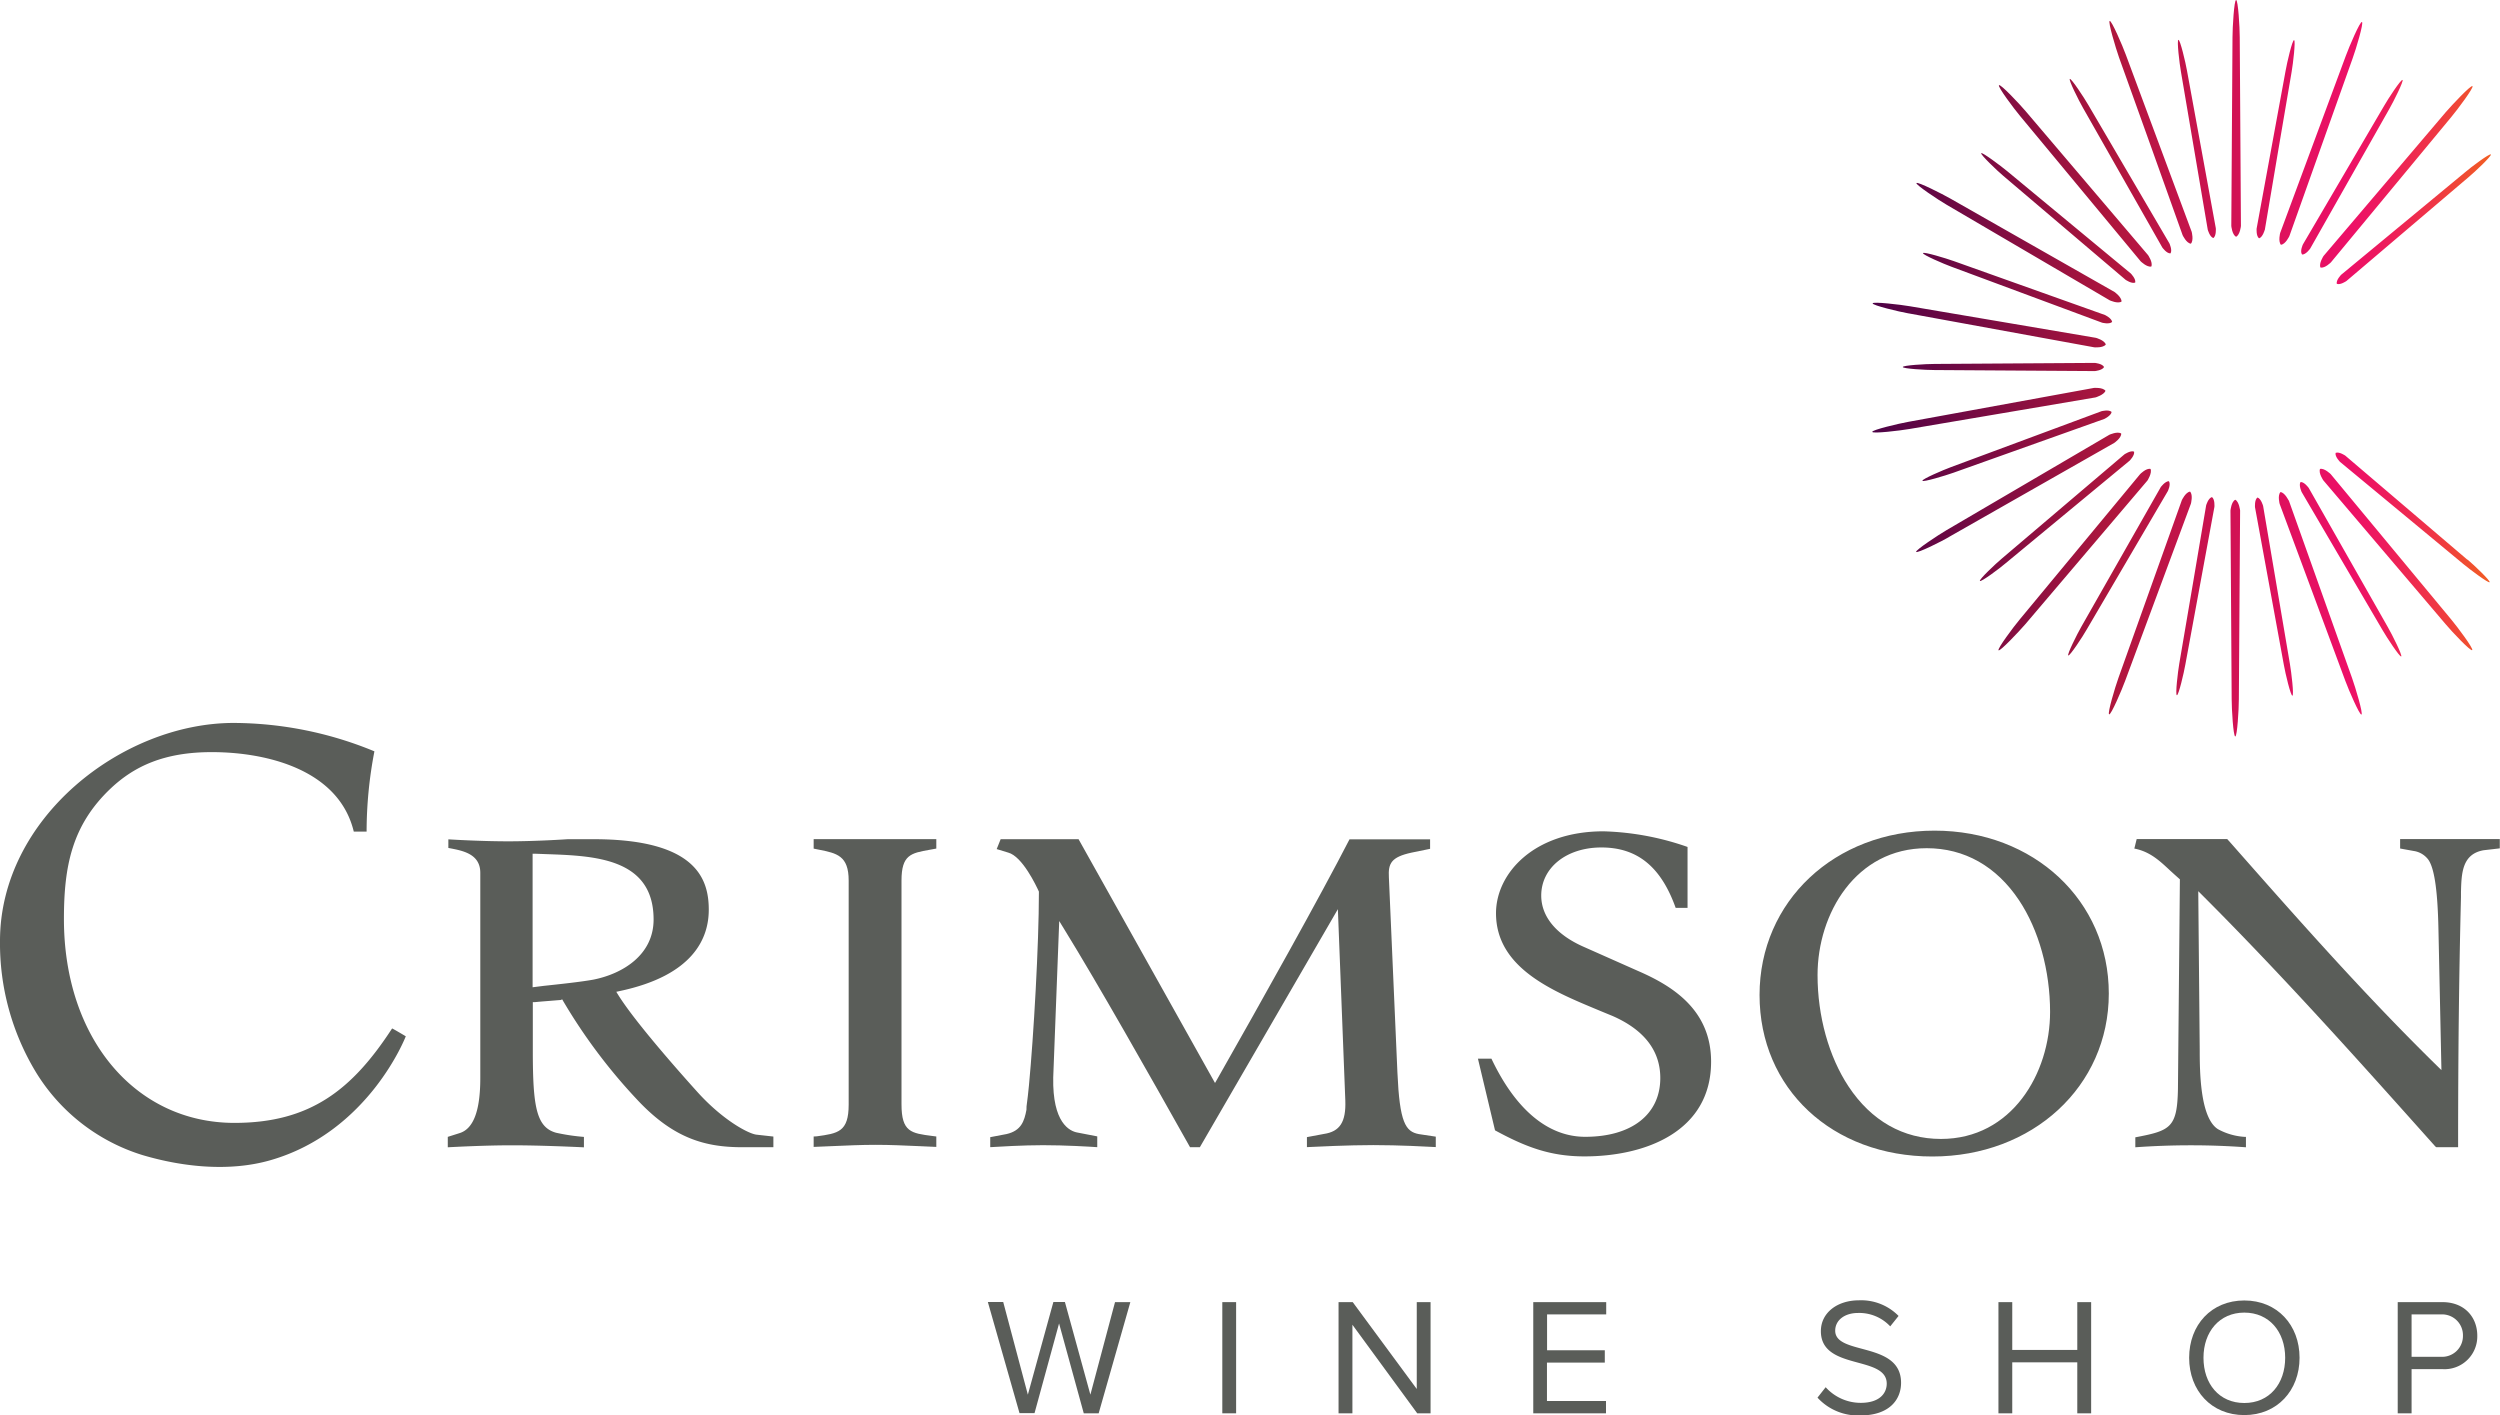 <svg id="Layer_1" data-name="Layer 1" xmlns="http://www.w3.org/2000/svg" xmlns:xlink="http://www.w3.org/1999/xlink" viewBox="0 0 479.81 271.63"><defs><style>.cls-1{fill:#5a5d59;}.cls-2{fill:url(#linear-gradient);}</style><linearGradient id="linear-gradient" x1="359.33" y1="70.67" x2="478.06" y2="70.67" gradientUnits="userSpaceOnUse"><stop offset="0" stop-color="#4c0246"/><stop offset="0.39" stop-color="#af163d"/><stop offset="0.44" stop-color="#b81543"/><stop offset="0.66" stop-color="#de115d"/><stop offset="0.77" stop-color="#ed1067"/><stop offset="0.82" stop-color="#ed195e"/><stop offset="0.9" stop-color="#ef3348"/><stop offset="1" stop-color="#f15d22"/><stop offset="1" stop-color="#f15d22"/></linearGradient></defs><path class="cls-1" d="M51.84,222.69c-7.77,2.22-16.7,1.31-24.48-1a36.63,36.63,0,0,1-20.52-16A47.76,47.76,0,0,1,0,180.6C0,157,23.45,138.75,44.86,138.75a71.24,71.24,0,0,1,27,5.45,81.51,81.51,0,0,0-1.5,15.41H67.9c-2.85-11.87-16.66-15.26-27.27-15.26-9.14,0-14.86,2.72-19.36,6.95-7.5,7.09-9,15-9,25.08,0,23,13.77,39.13,32.72,39.13,14.59,0,22.63-6.4,30.26-18.12,0-.07,2.63,1.5,2.63,1.5S70.82,217.27,51.84,222.69Z"/><path class="cls-1" d="M107.9,191.8l.16.28a106.45,106.45,0,0,0,14.12,18.86c7.12,7.67,13.29,9.24,20.35,9.24h5.9v-2.05l-3.23-.36c-1.54-.17-6.44-2.75-11.36-8.2-4.37-4.85-12.14-13.72-15.19-18.62l-.37-.6.69-.15c14.1-3,17.06-10.13,17.06-15.6,0-5.81-2.3-13.54-22.13-13.54H109s-5.91.41-11.45.41c-4.72,0-9.86-.28-11.5-.38v1.65l.42.08c2.41.47,5.71,1.1,5.71,4.69v39.4c0,6.3-1.32,9.76-4,10.57l-2.24.71v2c1.72-.09,7.33-.38,12.32-.38,5.4,0,11.94.3,13.81.39v-2a39,39,0,0,1-5.35-.8c-3.79-1.06-4.46-5-4.46-15.75v-9.32l.45,0c.76-.08,1.72-.15,2.7-.23l2.21-.18Zm-5.68-2.32V163.85l.52,0,2.15.08c9.16.32,20.55.73,20.55,12.55,0,6.84-6,10.44-11.59,11.54-2.48.45-6.69.89-9.48,1.19Z"/><path class="cls-1" d="M156.16,218.12v2l3.53-.15c2.76-.12,5.62-.25,8.38-.25s5.53.13,8.27.25l3.36.15v-2l-.76-.1c-4.06-.52-5.92-.76-5.92-6.06V169c0-4.94,1.81-5.27,5.42-5.91l1.26-.23v-1.81H156.16v1.82l1,.2c3.45.69,5.72,1.15,5.72,5.93v43c0,5.25-2.05,5.53-6.14,6.09Z"/><path class="cls-1" d="M228.4,220.18h1.88l26.49-45.69,1.43,36.77c.14,4.07-1.05,5.92-4.11,6.37l-3.26.61v1.92c1.83-.09,8-.39,12.73-.39,5,0,10.36.29,12,.38v-2l-3.25-.49c-2.57-.48-3.69-2.22-4.11-11.78l-1.64-37.5c-.15-2.65.42-3.89,4.35-4.74l3.56-.73v-1.82H259c-5.5,10.71-17,31.27-25.37,46l-.44.76L207,161.06H192.05l-.76,1.9,2.2.67c2.73.72,5.39,6.37,5.9,7.49l0,.21c0,9.9-1,27.44-1.91,37-.11,1.25-.31,2.85-.46,4L197,213c-.41,2.18-1,4-3.8,4.65l-3.15.6v1.92c1.57-.1,6.33-.38,10.13-.38,4.33,0,8.88.28,10.41.38V218.1l-3.82-.74c-1.45-.26-4.81-1.8-4.63-10.59l1.15-30,.86,1.4C210.78,188.93,220.57,206.23,228.4,220.18Z"/><path class="cls-1" d="M286.93,216.94c5.86,3.18,10.57,5,17.16,5,11.75,0,24.31-4.78,24.31-18.18,0-10-7.49-14.57-14-17.4L304,181.74c-5.29-2.31-8.2-5.81-8.2-9.86,0-5.35,4.85-9.23,11.54-9.23,6.9,0,11.44,3.69,14.26,11.59h2.28V162.55a52.9,52.9,0,0,0-16.13-3c-13.4,0-20.63,8.1-20.63,15.72,0,10.43,10.74,14.89,19.37,18.48,1,.42,2,.83,3,1.24,6.08,2.67,9.16,6.68,9.16,11.91,0,7-5.52,11.28-14.41,11.28-7.12,0-13.35-5.19-18-15h-2.59Z"/><path class="cls-1" d="M371.28,159.42c-19.15,0-33.58,13.56-33.58,31.54s13.95,31,33.17,31,33.86-13.44,33.86-31.27S390.35,159.42,371.28,159.42Zm1.23,59.17c-7.23,0-13.37-3.48-17.73-10.07-3.78-5.7-5.95-13.49-5.95-21.38,0-11.8,7.34-24.35,20.95-24.35,7.24,0,13.37,3.46,17.73,10,3.78,5.68,5.95,13.49,5.95,21.42C393.46,206,386.11,218.59,372.51,218.59Z"/><path class="cls-1" d="M467.59,220.18h4.18c0-18.15.18-33.43.55-48l0-1c.1-3.57.2-7.27,4.35-8h0l3.1-.36v-1.78H460.64v1.81l2.59.47a4.26,4.26,0,0,1,2.61,1.41c1.29,1.4,2,5.66,2.16,13.79l.57,26.86-.88-.86c-13.95-13.68-26.45-27.86-39.69-42.88l-.54-.6H410.08l-.45,1.82c3,.58,4.87,2.35,6.88,4.23.55.5,1.1,1,1.69,1.52l.17.15V169L418,209c-.14,7.44-1.43,8-8.18,9.28v1.91c3.55-.25,7.05-.38,10.68-.38s7,.13,10.55.38v-2l-.28,0a12.24,12.24,0,0,1-5.08-1.47c-3.51-2.19-3.51-11.46-3.51-15.42l-.28-30.26.86.86c15.56,15.56,30.34,32.12,44.64,48.14Z"/><path class="cls-2" d="M405.37,61.79c-.54.51-1.93.14-1.93.14L374.58,51.21c-1.49-.54-5.62-2.32-5.51-2.63s4.43,1,5.91,1.53l29,10.34S405.28,61.06,405.37,61.79ZM373.66,39.33l31.25,18.31s1.54.71,2.26.24c.05-.86-1.34-1.84-1.34-1.84s-30.74-17.48-31.47-17.91c-1.62-.93-6.35-3.31-6.55-3S372.05,38.4,373.66,39.33Zm10.83-5.57,23.45,19.93s1.18.83,1.86.54c.17-.71-.85-1.74-.85-1.74L385.24,32.86c-1.21-1-4.82-3.71-5-3.46S383.27,32.74,384.49,33.76Zm18.84,45.16L374.47,89.64c-1.48.54-5.62,2.32-5.51,2.63s4.43-1,5.92-1.53l29-10.34s1.3-.62,1.39-1.34C404.73,78.55,403.33,78.92,403.33,78.92Zm46-26.19s-1,1-.85,1.74c.67.29,1.86-.54,1.86-.54S473.22,34.46,473.78,34c1.21-1,4.49-4.11,4.28-4.36s-3.83,2.44-5,3.46Zm-83,7.42,35.61,6.51s1.7.15,2.21-.54c-.24-.83-1.89-1.28-1.89-1.28l-35.69-6.06c-1.84-.32-7.1-.93-7.17-.56S364.46,59.83,366.3,60.15Zm44.51-10s1.21,1.2,2.05,1c.34-.79-.63-2.19-.63-2.19S389.32,22,388.78,21.35c-1.2-1.42-4.84-5.28-5.13-5s2.87,4.5,4.06,5.92Zm-39.57,19.7c-1.58,0-6.08.26-6.08.59s4.5.58,6.08.58l30.78.2s1.44-.13,1.77-.78c-.33-.66-1.77-.79-1.77-.79Zm70.55-21c.73.05,1.56-1.14,1.56-1.14L458.57,20.9c.79-1.37,2.81-5.4,2.53-5.56s-2.76,3.6-3.55,5c-.36.63-15.56,26.56-15.56,26.56S441.38,48.18,441.79,48.79ZM415,47.5s.83,1.18,1.57,1.13c.4-.61-.21-1.92-.21-1.92s-15.2-25.93-15.56-26.56c-.79-1.37-3.26-5.13-3.55-5s1.74,4.19,2.53,5.56Zm22.8-.53c.85-.1,1.58-1.64,1.58-1.64S451.23,12,451.52,11.22c.64-1.75,2.16-6.82,1.8-7s-2.46,4.74-3.1,6.49c-.29.8-12.6,34-12.6,34S437.19,46.34,437.78,47Zm7.57,4.37c.84.2,2-1,2-1l23.09-27.88c1.2-1.43,4.37-5.68,4.07-5.93s-3.93,3.61-5.13,5c-.54.65-23.45,27.59-23.45,27.59S445,50.55,445.35,51.34Zm-10.7-7.2s5-29.63,5.15-30.35c.27-1.56.8-6,.47-6.09s-1.36,4.33-1.63,5.89L433.1,43.87s-.12,1.44.47,1.87C434.27,45.53,434.65,44.14,434.65,44.14Zm-15.77,1s.72,1.54,1.58,1.63c.59-.62.16-2.27.16-2.27S408.31,11.31,408,10.51c-.64-1.75-2.74-6.62-3.1-6.49s1.16,5.21,1.79,7C407,11.78,418.88,45.09,418.88,45.09ZM412.74,90c-.84-.2-2,1-2,1s-22.55,27.23-23.1,27.88c-1.2,1.43-4.36,5.68-4.07,5.93s3.93-3.61,5.13-5c.55-.66,23.45-27.59,23.45-27.59S413.08,90.77,412.74,90Zm21.6,7.08s-.38-1.39-1.08-1.6c-.59.43-.47,1.87-.47,1.87l5.54,30.28c.27,1.56,1.31,5.94,1.64,5.89s-.21-4.54-.48-6.09C439.36,126.69,434.34,97.06,434.34,97.06Zm4.92-1s-.73-1.54-1.58-1.64c-.6.63-.16,2.27-.16,2.27s12.31,33.15,12.6,33.95c.64,1.75,2.74,6.61,3.1,6.48s-1.16-5.21-1.8-7C451.13,129.32,439.26,96,439.26,96ZM404.09,75c-.52-.69-2.21-.55-2.21-.55s-34.78,6.37-35.62,6.51c-1.84.33-7,1.55-6.93,1.93s5.34-.24,7.17-.56l35.7-6.06S403.84,75.77,404.09,75Zm69.48,32.44L450.12,87.45s-1.18-.82-1.86-.53c-.17.71.85,1.73.85,1.73l23.71,19.64c1.21,1,4.82,3.71,5,3.45S474.79,108.4,473.57,107.39ZM429,95.91c-.77.38-.92,2.08-.92,2.08s.23,35.35.23,36.2c0,1.87.31,7.16.69,7.16s.69-5.29.69-7.16c0-.85.24-36.2.24-36.2S429.75,96.29,429,95.91Zm14.1-2.26s-.84-1.18-1.57-1.14c-.4.61.21,1.92.21,1.92s15.2,25.93,15.56,26.56c.79,1.37,3.26,5.13,3.55,5s-1.74-4.19-2.53-5.56ZM447.32,91s-1.21-1.2-2.05-1c-.34.79.63,2.19.63,2.19l23.46,27.59c1.19,1.42,4.83,5.28,5.12,5s-2.87-4.5-4.06-5.92ZM429.16,0c-.38,0-.69,5.29-.69,7.15,0,.85-.23,36.21-.23,36.21s.15,1.7.92,2.08c.77-.38.93-2.08.93-2.08S429.86,8,429.86,7.15C429.86,5.29,429.55,0,429.16,0Zm-9.43,13.53c-.27-1.55-1.31-5.94-1.64-5.88s.2,4.53.48,6.09c.13.71,5.15,30.34,5.15,30.34s.38,1.4,1.08,1.61c.59-.44.47-1.88.47-1.88Zm-11,74.88s1-1,.85-1.73c-.67-.29-1.86.53-1.86.53s-22.89,19.47-23.45,19.93c-1.21,1-4.49,4.11-4.28,4.36s3.83-2.43,5-3.45Zm-1.63-5.21c-.71-.47-2.26.24-2.26.24s-30.5,17.88-31.24,18.3c-1.61.94-6,3.85-5.85,4.18s4.93-2,6.54-3L405.78,85S407.17,84.06,407.11,83.2Zm9.16,9.15c-.73,0-1.56,1.14-1.56,1.14s-14.86,26.13-15.22,26.75c-.79,1.37-2.81,5.4-2.53,5.56s2.76-3.6,3.55-5l15.56-26.55S416.68,93,416.27,92.35Zm4.07,2c-.86.1-1.58,1.64-1.58,1.64s-11.88,33.31-12.17,34.11c-.63,1.75-2.15,6.82-1.79,7s2.46-4.74,3.1-6.49c.29-.8,12.6-33.95,12.6-33.95S420.93,95,420.34,94.37ZM423.41,97s-5,29.63-5.15,30.34c-.27,1.56-.8,6-.47,6.09s1.36-4.33,1.63-5.88L425,97.28s.12-1.44-.47-1.88C423.79,95.61,423.41,97,423.41,97Z"/><path class="cls-1" d="M208,271.25,203.26,254l-4.71,17.22h-2.88l-6.08-21.34h2.95l4.73,17.79,4.9-17.79h2.21l4.89,17.79L214,249.91h2.94l-6.08,21.34Z"/><path class="cls-1" d="M234.59,271.25V249.91h2.65v21.34Z"/><path class="cls-1" d="M272,271.25l-12.44-17v17h-2.66V249.91h2.72l12.29,16.67V249.91h2.65v21.34Z"/><path class="cls-1" d="M294.27,271.25V249.91h14v2.36H296.92v6.88H308v2.37h-11.1v7.36h11.33v2.37Z"/><path class="cls-1" d="M348.82,268.24l1.57-2a9.05,9.05,0,0,0,6.72,3c3.81,0,5-2,5-3.68,0-5.51-12.64-2.47-12.64-10.08,0-3.52,3.13-5.92,7.32-5.92a10.06,10.06,0,0,1,7.59,3l-1.6,2a8.14,8.14,0,0,0-6.18-2.57c-2.56,0-4.38,1.38-4.38,3.4,0,4.8,12.64,2,12.64,10,0,3.11-2.11,6.27-7.87,6.27A10.55,10.55,0,0,1,348.82,268.24Z"/><path class="cls-1" d="M398.68,271.25v-9.79H386.2v9.79h-2.65V249.91h2.65v9.18h12.48v-9.18h2.66v21.34Z"/><path class="cls-1" d="M420.15,260.59c0-6.3,4.26-11,10.59-11s10.6,4.73,10.6,11-4.29,11-10.6,11S420.15,266.9,420.15,260.59Zm18.43,0c0-5-3.07-8.67-7.84-8.67s-7.84,3.68-7.84,8.67,3,8.68,7.84,8.68S438.58,265.55,438.58,260.59Z"/><path class="cls-1" d="M460.18,271.25V249.91h8.58c4.29,0,6.69,2.94,6.69,6.43a6.29,6.29,0,0,1-6.69,6.43h-5.92v8.48Zm12.52-14.91a4,4,0,0,0-4.26-4.07h-5.6v8.13h5.6A4,4,0,0,0,472.7,256.34Z"/></svg>
